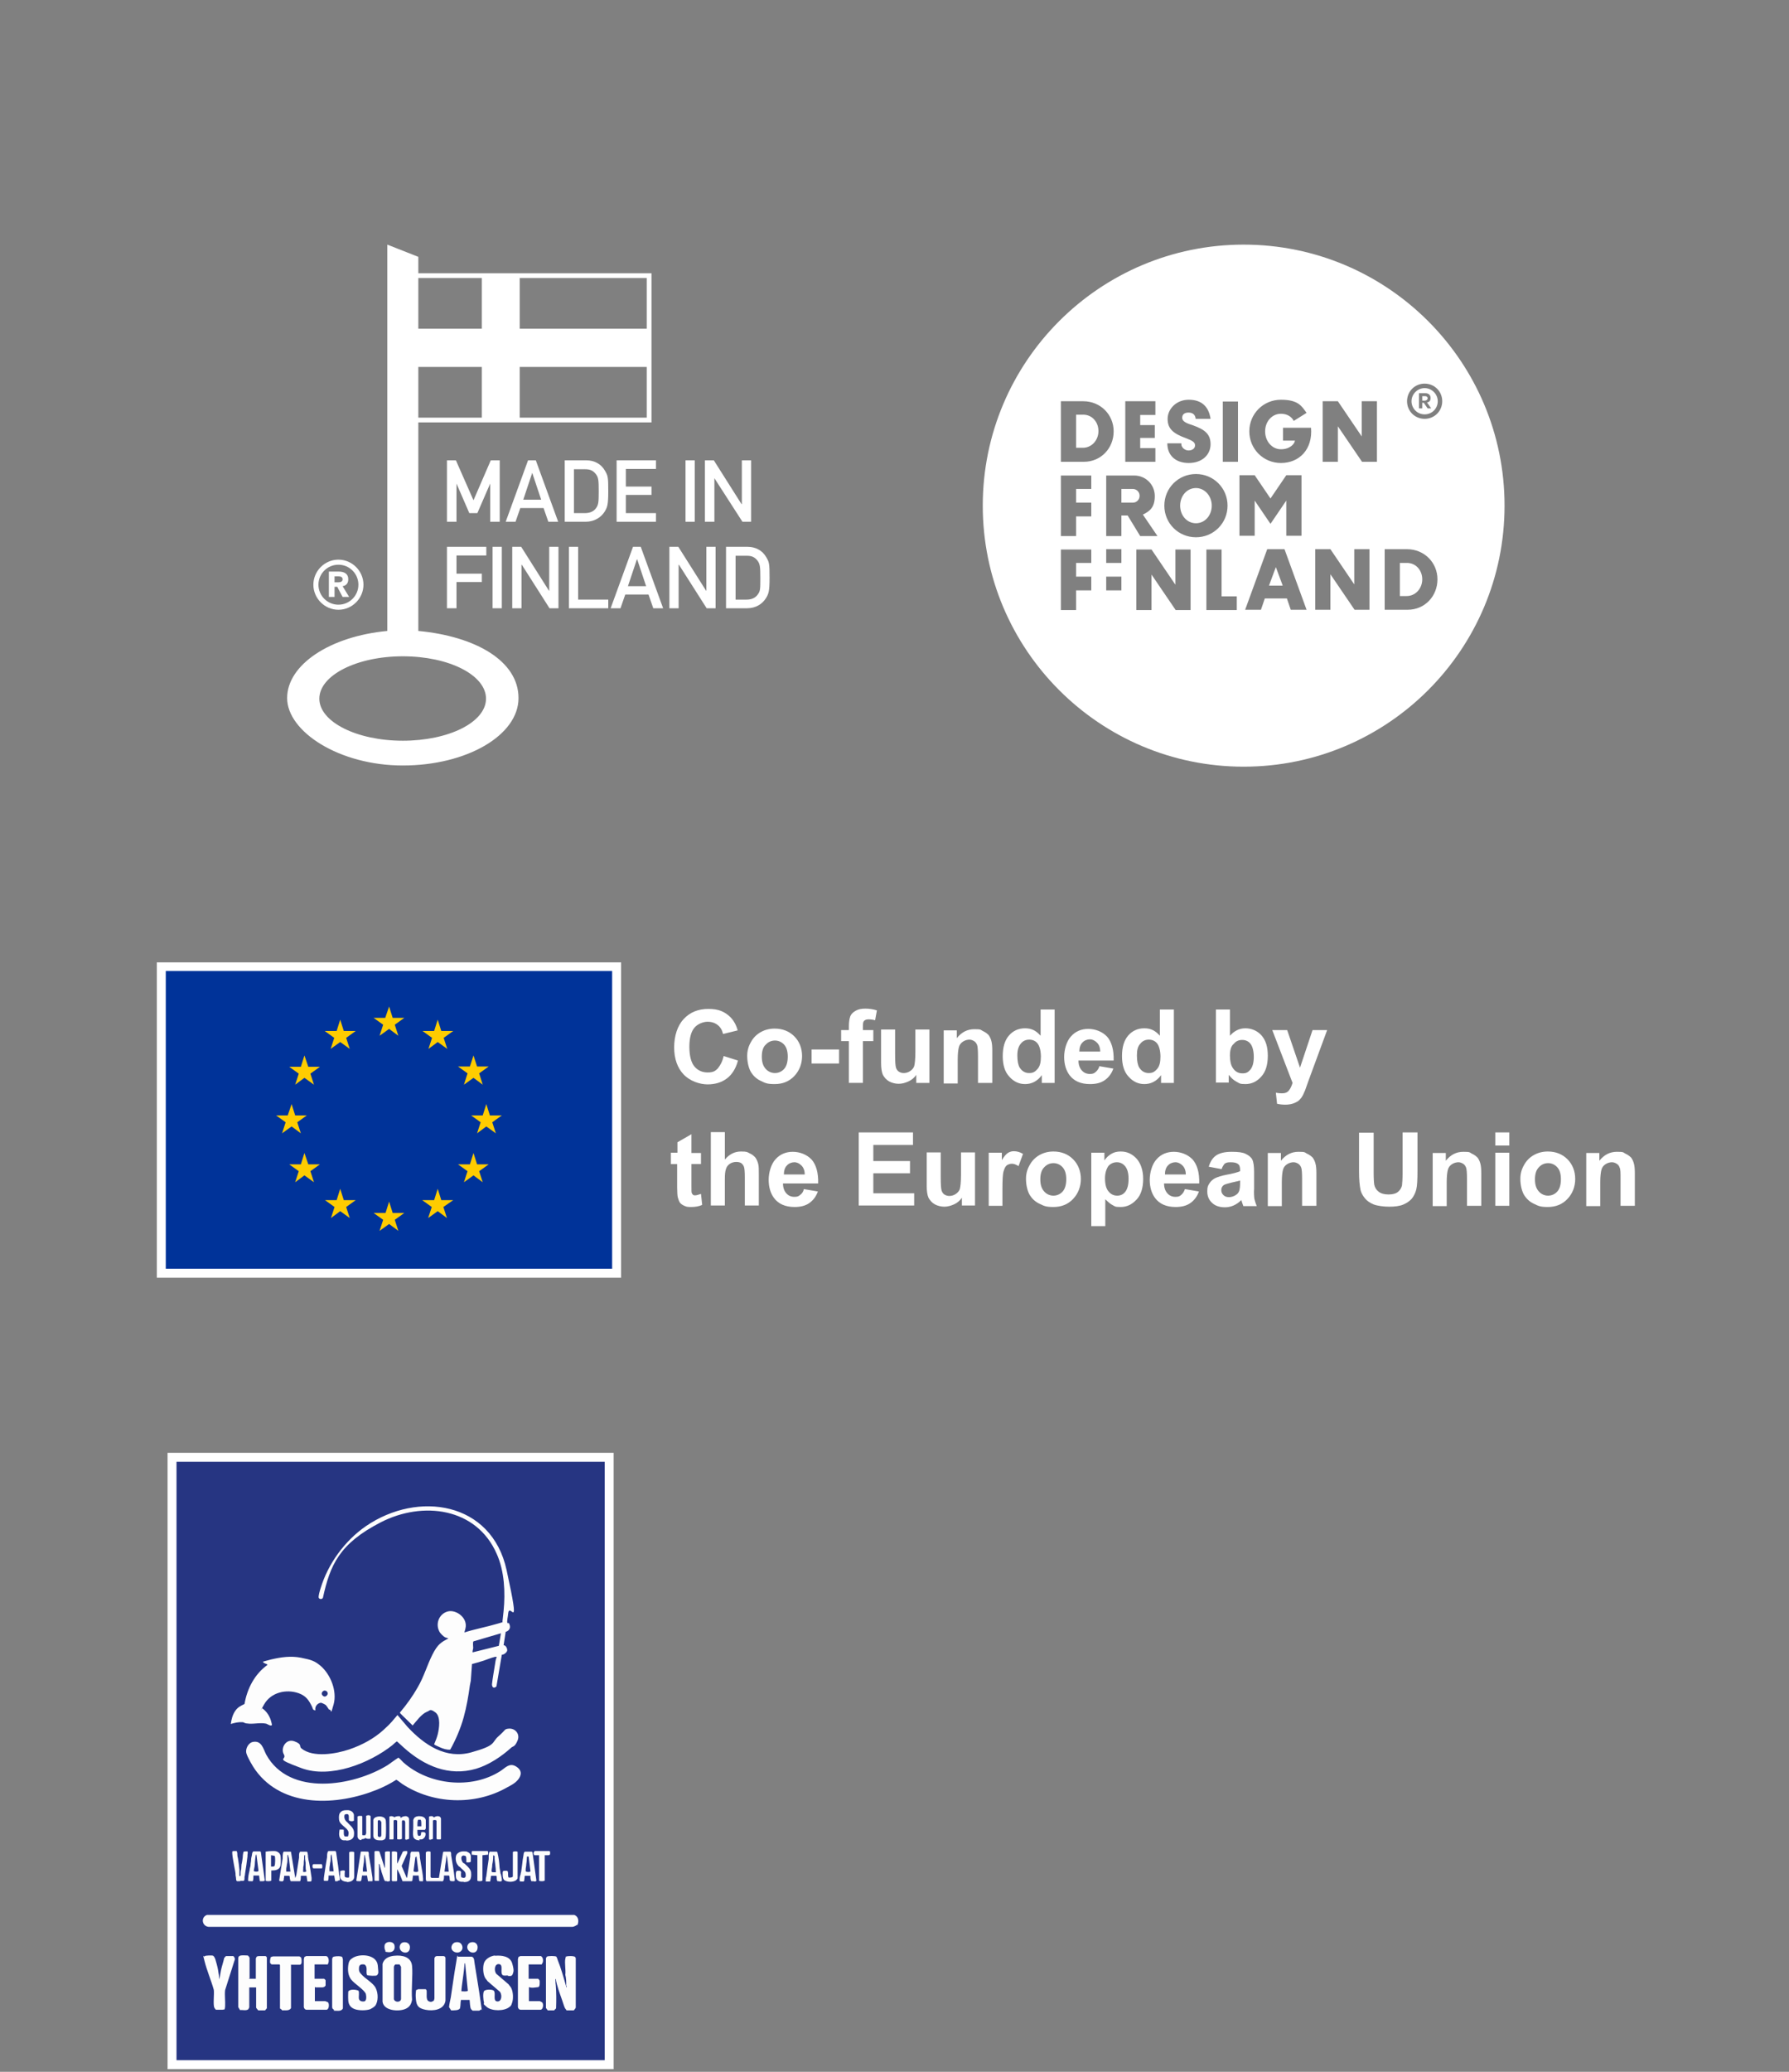 <svg viewBox="0 0 600 694.5" version="1.1" xmlns:xlink="http://www.w3.org/1999/xlink" xmlns="http://www.w3.org/2000/svg" id="Layer_1">
  
  <rect x="0" y="0" width="600" height="694.5" fill="#808080" stroke="none"/>
  
  <defs>
    <style>
      .st0 {
        fill: #fc0;
      }

      .st1 {
        fill: #039;
      }

      .st2 {
        fill: #263582;
        stroke: #fff;
        stroke-miterlimit: 10;
        stroke-width: 3px;
      }

      .st3 {
        fill: #fff;
      }

      .st4 {
        fill: #fdfdfd;
      }
    </style>
  </defs>
  <path d="M478.8,133.5c0-.4-.3-.7-.8-.7h-1v1.5h1c.5-.1.8-.4.8-.8Z" class="st3"></path>
  <g>
    <path d="M113.3,195.2h-1.1v-2h1.2c.7,0,1.5.1,1.5,1s-.9,1-1.6,1M116.8,194.2c0-2-1.5-2.6-3.2-2.6h-3.3v8.5h1.9v-3.4h.9l1.8,3.4h2.2l-2.2-3.6c1.3-.2,1.9-1.1,1.9-2.3" class="st3"></path>
    <path d="M113.5,202.7c-3.7,0-6.7-3-6.7-6.7s3-6.7,6.7-6.7,6.7,3,6.7,6.7-3,6.7-6.7,6.7M113.5,187.6c-4.6,0-8.4,3.8-8.4,8.4s3.8,8.4,8.4,8.4,8.4-3.8,8.4-8.4-3.8-8.4-8.4-8.4" class="st3"></path>
    <path d="M140.3,211.5v-69.9h78.2v-50h-78.2v-5.5l-10.4-4.1v129.5c-19.2,1.8-33.6,11.3-33.6,22.5s17.4,22.6,38.8,22.6,38.8-10.1,38.8-22.6-14.5-20.7-33.6-22.5h0ZM174.3,93.2h42.6v17h-42.6v-17h0ZM174.3,123h42.6v17h-42.6v-17h0ZM140.3,93.2h21.3v17h-21.3v-17ZM140.3,123h21.3v17h-21.3v-17h0ZM135.1,248.3c-15.4,0-28-6.3-28-14.1s12.5-14.2,28-14.2,27.9,6.3,27.9,14.2-12.5,14.1-27.9,14.1Z" class="st3"></path>
    <polygon points="167.6 174.9 167.6 154.3 164.6 154.3 158.8 167.7 152.9 154.3 149.9 154.3 149.9 174.9 153.1 174.9 153.1 162.1 153.1 162.1 157.4 172 160.1 172 164.4 162.1 164.4 162.1 164.4 174.9 167.6 174.9" class="st3"></polygon>
    <path d="M169.6,174.9h3.3l1.6-4.6h7.8l1.6,4.6h3.3l-7.5-20.6h-2.6l-7.5,20.6h0ZM178.5,158.5l3,9h-6l3-9h0Z" class="st3"></path>
    <path d="M202.8,171.5c.9-1.5,1.2-2.3,1.2-6.9s-.1-5.1-1.1-6.8c-1.3-2.3-3.6-3.5-6.3-3.5h-7.2v20.6h7c3,0,5.2-1.5,6.4-3.4h0ZM192.5,172v-14.7h3.7c1.7,0,2.7.4,3.7,1.7.8,1.1.9,2,.9,5.7s-.1,4.4-.8,5.5c-.8,1.2-2.1,1.8-3.8,1.8h-3.7Z" class="st3"></path>
    <polygon points="220 157.2 220 154.3 206.8 154.3 206.8 174.9 220 174.9 220 172 209.9 172 209.9 165.9 218.5 165.9 218.5 163.1 209.9 163.1 209.9 157.2 220 157.2" class="st3"></polygon>
    <rect height="20.6" width="3.1" y="154.3" x="229.9" class="st3"></rect>
    <polygon points="239.6 160.3 239.6 160.3 249 174.9 251.9 174.9 251.9 154.3 248.8 154.3 248.8 169 248.7 169 239.4 154.3 236.4 154.3 236.4 174.9 239.6 174.9 239.6 160.3" class="st3"></polygon>
    <polygon points="163.1 186.2 163.1 183.3 149.9 183.3 149.9 203.9 153.1 203.9 153.1 195.1 161.6 195.1 161.6 192.3 153.1 192.3 153.1 186.2 163.1 186.2" class="st3"></polygon>
    <rect height="20.6" width="3.1" y="183.3" x="165.2" class="st3"></rect>
    <polygon points="184.2 198 184.1 198 174.8 183.3 171.8 183.3 171.8 203.9 174.9 203.9 174.9 189.3 175 189.3 184.3 203.9 187.3 203.9 187.3 183.3 184.2 183.3 184.2 198" class="st3"></polygon>
    <polygon points="193.9 183.3 190.8 183.3 190.8 203.9 204 203.9 204 201 193.9 201 193.9 183.3" class="st3"></polygon>
    <path d="M212.3,183.3l-7.5,20.6h3.3l1.6-4.6h7.8l1.6,4.6h3.3l-7.5-20.6h-2.6ZM210.6,196.5l3-9h.1l3,9h-6.1Z" class="st3"></path>
    <polygon points="236.9 198 236.8 198 227.5 183.3 224.5 183.3 224.5 203.9 227.6 203.9 227.6 189.3 227.7 189.3 237 203.9 240 203.9 240 183.3 236.9 183.3 236.9 198" class="st3"></polygon>
    <path d="M257,186.8c-1.3-2.3-3.6-3.5-6.3-3.5h-7.2v20.6h7c3.1,0,5.2-1.5,6.4-3.4.9-1.5,1.2-2.3,1.2-6.9s-.1-5.1-1.1-6.8h0ZM254.2,199.2c-.8,1.2-2.1,1.8-3.8,1.8h-3.7v-14.7h3.7c1.7,0,2.7.4,3.7,1.7.8,1.1.9,2,.9,5.7s0,4.4-.8,5.5h0Z" class="st3"></path>
    <path d="M401.1,163.6c-3,0-5.3,2.6-5.3,5.9s2.3,5.9,5.3,5.9,5.3-2.6,5.3-5.9-2.4-5.9-5.3-5.9Z" class="st3"></path>
    <path d="M379.9,163.9h-3.8v4.6h3.8c1.3,0,2.3-1,2.3-2.3s-1-2.3-2.3-2.3Z" class="st3"></path>
    <polygon points="425.6 196.3 430.2 196.3 427.9 190.1 425.6 196.3" class="st3"></polygon>
    <path d="M363.3,139h-2.4v11.1h2.3c2.9,0,5.2-2.5,5.2-5.6s-2.2-5.5-5.1-5.5h0Z" class="st3"></path>
    <path d="M477.8,138.9c2.5,0,4.4-2,4.4-4.4s-2-4.4-4.4-4.4-4.4,2-4.4,4.4,1.9,4.4,4.4,4.4ZM475.9,131.8h2.1c1.1,0,1.8.6,1.8,1.6s-.5,1.4-1.2,1.5l1.4,2h-1.2l-1.3-1.9h-.5v1.9h-1.1v-5.1h0Z" class="st3"></path>
    <path d="M417.1,82c-48.3,0-87.5,39.2-87.5,87.5s39.2,87.5,87.5,87.5,87.5-39.2,87.5-87.5-39.2-87.5-87.5-87.5ZM477.8,128.6c3.3,0,5.9,2.6,5.9,5.9s-2.6,5.9-5.9,5.9-5.9-2.6-5.9-5.9,2.6-5.9,5.9-5.9ZM398.6,151c1.3,0,2.2-.7,2.2-1.7s-.7-1.5-3-2.4c-4.5-1.6-6.2-3.3-6.2-6.5s2.8-6.4,7.1-6.4,6.7,2.3,7.3,6.4h-5c-.1-1.4-1-2.1-2.4-2.1s-2.2.7-2.1,1.9,1.8,1.8,3.4,2.3c3.9,1.4,6.1,2.8,6.1,6.4s-2.9,6.3-7.3,6.3-7.2-2.5-7.2-6.6h4.7v.3c0,1.1,1.2,2.1,2.4,2.1h0ZM377.4,134.5h10.1v4.6h-5.1v3.4h4.9v4.3h-4.9v3.4h5.1v4.6h-10.1v-20.3h0ZM366,188.7h-5.1v4.6h5.1v4.6h-5.1v6.6h-5.1v-20.3h10.2v4.5h0ZM366,163.9h-5.1v4.6h5.1v4.6h-5.1v6.6h-5.1v-20.3h10.2v4.5h0ZM363.5,154.8h-7.7v-20.3h7.5c5.8,0,10.2,4.5,10.2,10.1s-4.2,10.2-10,10.2h0ZM376.1,197.9h-5.1v-4.6h5.1v4.6ZM376.1,188.7h-5.1v-4.6h5.1v4.6ZM376.1,172.8v6.9h-5.1v-20.3h9.4c3.8,0,6.9,3,6.9,6.9s-1.8,5.1-4,6.2l4.9,7.2h-5.8l-4.2-6.9h-2.1ZM399.4,204.5h-5.1l-8.1-11.9v11.9h-5.1v-20.3h5.1l8,11.8v-11.8h5.1v20.3h.1ZM390.5,169.5c0-5.9,4.7-10.6,10.6-10.6s10.6,4.7,10.6,10.6-4.7,10.6-10.6,10.6-10.6-4.7-10.6-10.6ZM414.7,204.5h-10.1v-20.3h5.1v15.7h5.1v4.6h-.1ZM415.2,154.8h-5.1v-20.2h5.1v20.2ZM415.7,179.6v-20.3h5.1l5.3,7.8,5.3-7.8h5.1v20.3h-5.1v-11.8l-5.3,7.8-5.3-7.8v11.8h-5.1ZM432.9,204.4l-1.3-3.8h-7.4l-1.3,3.8h-5.3l7.4-20.3h5.8l7.4,20.3h-5.3ZM429.6,155.2c-5.9,0-10.6-4.7-10.6-10.6s4.7-10.6,10.6-10.6,7,2.2,8.6,4.4l-4.3,2.7c-.7-1.4-2.2-2.4-4.3-2.4-3,0-5.3,2.6-5.3,5.9s2.3,6,5.3,6,4.6-1.8,4.7-2.9h-4v-4.3h9.4c.6,7.2-3.9,11.8-10.1,11.8h0ZM459.4,204.4h-5.1l-8.1-11.9v11.9h-5.1v-20.3h5.1l8,11.8v-11.8h5.1v20.3h.1ZM461.9,154.8h-5.1l-8.1-11.9v11.9h-5.1v-20.3h5.1l8,11.8v-11.8h5.1v20.3h.1ZM472.1,204.4h-7.7v-20.3h7.5c5.8,0,10.2,4.5,10.2,10.1s-4.2,10.2-10,10.2h0Z" class="st3"></path>
    <path d="M471.9,188.7h-2.4v11.1h2.3c2.9,0,5.2-2.5,5.2-5.6s-2.2-5.5-5.1-5.5h0Z" class="st3"></path>
  </g>
  <g>
    <rect height="105.7" width="155.7" y="322.6" x="52.6" class="st3"></rect>
    <path d="M130.5,376.4" class="st3"></path>
    <rect height="99.8" width="149.7" y="325.5" x="55.6" class="st1"></rect>
    <path d="M130.5,375.4" class="st1"></path>
    <polyline points="127.3 347.2 130.5 344.9 133.6 347.2 132.4 343.5 135.6 341.2 131.7 341.2 130.5 337.4 129.2 341.2 125.3 341.2 128.5 343.5 127.3 347.2" class="st0"></polyline>
    <polyline points="110.9 351.6 114.1 349.3 117.3 351.6 116.1 347.9 119.3 345.6 115.3 345.6 114.1 341.8 112.9 345.6 108.9 345.6 112.1 347.9 110.9 351.6" class="st0"></polyline>
    <polyline points="102.1 353.8 100.9 357.6 97 357.6 100.2 359.9 99 363.6 102.1 361.3 105.3 363.6 104.1 359.9 107.3 357.6 103.4 357.6 102.1 353.8" class="st0"></polyline>
    <polyline points="97.8 377.6 100.9 379.9 99.7 376.2 102.9 373.9 99 373.9 97.8 370.1 96.5 373.9 92.6 373.9 95.8 376.2 94.6 379.9 97.8 377.6" class="st0"></polyline>
    <polyline points="103.4 390.3 102.1 386.5 100.9 390.3 97 390.3 100.2 392.6 99 396.3 102.1 394 105.3 396.3 104.1 392.6 107.3 390.3 103.4 390.3" class="st0"></polyline>
    <polyline points="115.3 402.3 114.1 398.5 112.9 402.3 109 402.3 112.2 404.6 111 408.3 114.1 406 117.3 408.3 116.1 404.6 119.3 402.3 115.3 402.3" class="st0"></polyline>
    <polyline points="131.7 406.6 130.5 402.8 129.3 406.6 125.3 406.6 128.5 408.9 127.3 412.6 130.5 410.3 133.6 412.6 132.4 408.9 135.6 406.6 131.7 406.6" class="st0"></polyline>
    <polyline points="148 402.3 146.8 398.5 145.6 402.3 141.6 402.3 144.8 404.6 143.6 408.3 146.8 406 149.9 408.3 148.7 404.6 152 402.3 148 402.3" class="st0"></polyline>
    <polyline points="160 390.3 158.8 386.5 157.6 390.3 153.6 390.3 156.8 392.6 155.6 396.3 158.8 394 161.9 396.3 160.7 392.6 163.9 390.3 160 390.3" class="st0"></polyline>
    <polyline points="168.3 373.9 164.3 373.9 163.1 370.1 161.9 373.9 158 373.9 161.2 376.2 160 379.9 163.1 377.6 166.3 379.9 165.1 376.2 168.3 373.9" class="st0"></polyline>
    <polyline points="155.6 363.6 158.8 361.3 161.9 363.6 160.7 359.8 163.9 357.5 160 357.5 158.8 353.8 157.6 357.5 153.6 357.5 156.8 359.8 155.6 363.6" class="st0"></polyline>
    <polyline points="146.8 341.8 145.6 345.6 141.7 345.6 144.9 347.9 143.7 351.6 146.8 349.3 150 351.6 148.8 347.9 152 345.6 148 345.6 146.8 341.8" class="st0"></polyline>
    <g>
      <path d="M242.7,354l4.8,1.5c-.7,2.7-2,4.7-3.7,6s-3.9,2-6.5,2-5.9-1.1-8-3.3c-2.1-2.2-3.2-5.3-3.2-9.1s1.1-7.3,3.2-9.5c2.1-2.3,4.9-3.4,8.3-3.4s5.4.9,7.3,2.7c1.1,1.1,2,2.6,2.5,4.5l-4.9,1.2c-.3-1.3-.9-2.3-1.8-3-.9-.7-2-1.1-3.4-1.1s-3.3.7-4.4,2c-1.1,1.3-1.7,3.4-1.7,6.4s.6,5.3,1.7,6.6c1.1,1.3,2.6,2,4.4,2s2.5-.4,3.4-1.3c.9-1.1,1.6-2.4,2-4.2Z" class="st3"></path>
      <path d="M250.6,353.9c0-1.6.4-3.1,1.2-4.5.8-1.5,1.9-2.6,3.3-3.4,1.4-.8,3-1.2,4.7-1.2,2.7,0,4.9.9,6.6,2.6s2.6,4,2.6,6.6-.9,4.9-2.6,6.7c-1.7,1.8-3.9,2.7-6.6,2.7s-3.2-.4-4.7-1.1-2.6-1.8-3.4-3.2c-.7-1.4-1.1-3.2-1.1-5.2ZM255.5,354.2c0,1.8.4,3.1,1.3,4.1.8.9,1.9,1.4,3.1,1.4s2.3-.5,3.1-1.4c.8-.9,1.2-2.3,1.2-4.1s-.4-3.1-1.2-4c-.8-.9-1.9-1.4-3.1-1.4s-2.3.5-3.1,1.4c-.9.8-1.3,2.2-1.3,4Z" class="st3"></path>
      <path d="M272.2,356.5v-4.7h9.2v4.7h-9.2Z" class="st3"></path>
      <path d="M282.1,345.3h2.6v-1.3c0-1.5.2-2.6.5-3.4.3-.7.9-1.3,1.8-1.8s1.9-.7,3.2-.7,2.7.2,3.9.6l-.6,3.3c-.7-.2-1.5-.3-2.2-.3s-1.2.2-1.5.5-.4.9-.4,1.8v1.3h3.5v3.7h-3.5v14h-4.7v-14h-2.6v-3.7h0Z" class="st3"></path>
      <path d="M307.3,363v-2.7c-.6.9-1.5,1.7-2.6,2.2s-2.2.8-3.3.8-2.3-.3-3.2-.8c-.9-.5-1.6-1.3-2.1-2.2-.4-.9-.6-2.3-.6-3.9v-11.3h4.7v8.2c0,2.5.1,4,.3,4.6.2.6.5,1,.9,1.3.5.3,1,.5,1.7.5s1.5-.2,2.2-.7c.6-.4,1.1-1,1.3-1.6.2-.7.4-2.3.4-4.8v-7.5h4.7v17.9h-4.4Z" class="st3"></path>
      <path d="M332.7,363h-4.7v-9c0-1.9-.1-3.2-.3-3.7s-.5-1-1-1.3-1-.5-1.6-.5-1.5.2-2.2.7c-.6.4-1.1,1-1.3,1.8-.2.7-.4,2.1-.4,4.1v8.1h-4.7v-17.8h4.4v2.6c1.6-2,3.5-3,5.9-3s2,.2,2.8.6c.9.4,1.5.9,2,1.4.4.6.7,1.2.9,2,.2.7.3,1.8.3,3.2v10.8h0Z" class="st3"></path>
      <path d="M353.8,363h-4.4v-2.6c-.7,1-1.6,1.8-2.6,2.3s-2,.7-3,.7c-2,0-3.8-.8-5.3-2.5-1.5-1.6-2.2-3.9-2.2-6.9s.7-5.3,2.1-6.9,3.2-2.4,5.4-2.4,3.7.8,5.2,2.5v-8.8h4.7v24.6h0ZM341.2,353.8c0,1.9.3,3.3.8,4.1.8,1.2,1.8,1.8,3.2,1.8s2-.5,2.8-1.4,1.1-2.3,1.1-4.1-.4-3.5-1.1-4.4-1.7-1.3-2.8-1.3-2.1.4-2.8,1.3c-.8.9-1.2,2.2-1.2,4Z" class="st3"></path>
      <path d="M368.7,357.4l4.7.8c-.6,1.7-1.6,3-2.9,3.9s-2.9,1.3-4.9,1.3c-3.1,0-5.4-1-6.9-3-1.2-1.6-1.8-3.7-1.8-6.1s.8-5.3,2.3-6.9c1.5-1.7,3.5-2.5,5.8-2.5s4.7.9,6.3,2.6c1.5,1.7,2.3,4.4,2.2,8h-11.8c0,1.4.4,2.5,1.1,3.3s1.6,1.2,2.7,1.2,1.4-.2,1.9-.6,1.1-1.1,1.3-2ZM369,352.6c0-1.4-.4-2.4-1.1-3.1s-1.5-1.1-2.4-1.1-1.9.4-2.5,1.1c-.7.7-1,1.8-1,3h7Z" class="st3"></path>
      <path d="M393.8,363h-4.4v-2.6c-.7,1-1.6,1.8-2.6,2.3s-2,.7-3,.7c-2,0-3.8-.8-5.3-2.5-1.5-1.6-2.2-3.9-2.2-6.9s.7-5.3,2.1-6.9,3.2-2.4,5.4-2.4,3.7.8,5.2,2.5v-8.8h4.7v24.6h0ZM381.3,353.8c0,1.9.3,3.3.8,4.1.8,1.2,1.8,1.8,3.2,1.8s2-.5,2.8-1.4,1.1-2.3,1.1-4.1-.4-3.5-1.1-4.4-1.7-1.3-2.8-1.3-2.1.4-2.8,1.3c-.9.9-1.2,2.2-1.2,4Z" class="st3"></path>
      <path d="M407.8,363v-24.6h4.7v8.8c1.5-1.7,3.2-2.5,5.2-2.5s4,.8,5.4,2.4,2.1,3.8,2.1,6.8-.7,5.4-2.2,7c-1.4,1.6-3.2,2.5-5.3,2.5s-2-.3-3-.8-1.8-1.3-2.6-2.3v2.6h-4.3ZM412.5,353.8c0,1.8.3,3.2.9,4.1.8,1.3,1.9,1.9,3.3,1.9s1.9-.4,2.7-1.3c.7-.9,1.1-2.3,1.1-4.2s-.4-3.5-1.1-4.4-1.7-1.3-2.8-1.3-2.1.4-2.8,1.3c-.9.7-1.3,2.1-1.3,3.9Z" class="st3"></path>
      <path d="M426.7,345.3h5l4.3,12.6,4.2-12.6h4.9l-6.3,17.1-1.1,3.1c-.4,1-.8,1.8-1.2,2.4-.4.5-.8,1-1.3,1.3s-1.1.6-1.8.8c-.7.2-1.5.3-2.4.3s-1.8-.1-2.7-.3l-.4-3.7c.7.1,1.4.2,2,.2,1.1,0,1.9-.3,2.4-1,.5-.6.9-1.5,1.2-2.5l-6.8-17.7Z" class="st3"></path>
      <path d="M235.1,386.4v3.8h-3.2v7.2c0,1.5,0,2.3.1,2.5s.2.4.4.6.5.2.8.2,1.1-.2,1.9-.5l.4,3.7c-1.1.5-2.3.7-3.7.7s-1.6-.1-2.3-.4-1.2-.7-1.5-1.1c-.3-.5-.5-1.1-.7-1.8-.1-.5-.2-1.7-.2-3.3v-7.8h-2.1v-3.8h2.2v-3.5l4.7-2.7v6.3h3.2Z" class="st3"></path>
      <path d="M243.1,379.7v9c1.5-1.8,3.3-2.7,5.4-2.7s2.1.2,2.9.6c.9.4,1.5.9,2,1.5.4.6.7,1.3.9,2.1.2.8.2,1.9.2,3.5v10.4h-4.7v-9.4c0-1.9-.1-3.1-.3-3.6s-.5-.9-.9-1.2c-.5-.3-1-.4-1.7-.4s-1.5.2-2.1.6-1.1,1-1.3,1.7c-.3.8-.4,1.9-.4,3.4v8.9h-4.7v-24.6h4.7v.2Z" class="st3"></path>
      <path d="M269.6,398.6l4.7.8c-.6,1.7-1.6,3-2.9,3.9s-2.9,1.3-4.9,1.3c-3.1,0-5.4-1-6.9-3-1.2-1.6-1.8-3.7-1.8-6.1s.8-5.3,2.3-6.9c1.5-1.7,3.5-2.5,5.8-2.5s4.7.9,6.3,2.6c1.5,1.7,2.3,4.4,2.2,8h-11.8c0,1.4.4,2.5,1.1,3.3s1.6,1.2,2.7,1.2,1.4-.2,1.9-.6c.7-.5,1.1-1.1,1.3-2ZM269.9,393.8c0-1.4-.4-2.4-1.1-3.1s-1.5-1.1-2.4-1.1-1.9.4-2.5,1.1c-.7.7-1,1.8-1,3h7Z" class="st3"></path>
      <path d="M288,404.2v-24.6h18.2v4.2h-13.3v5.4h12.3v4.1h-12.3v6.7h13.7v4.1h-18.6Z" class="st3"></path>
      <path d="M322.6,404.2v-2.7c-.6.9-1.5,1.7-2.6,2.2s-2.2.8-3.3.8-2.3-.3-3.2-.8c-.9-.5-1.6-1.3-2.1-2.2-.4-.9-.6-2.3-.6-3.9v-11.3h4.7v8.2c0,2.5.1,4,.3,4.6.2.6.5,1,.9,1.3.5.3,1,.5,1.7.5s1.5-.2,2.2-.7c.6-.4,1.1-1,1.3-1.6.2-.7.4-2.3.4-4.8v-7.5h4.7v17.8h-4.4Z" class="st3"></path>
      <path d="M336.3,404.2h-4.7v-17.8h4.4v2.5c.7-1.2,1.4-2,2-2.4s1.3-.6,2-.6c1.1,0,2.1.3,3.1.9l-1.5,4.1c-.8-.5-1.5-.8-2.2-.8s-1.2.2-1.7.5c-.5.4-.8,1-1.1,2-.3.9-.4,2.9-.4,6v5.6h.1Z" class="st3"></path>
      <path d="M344.1,395.1c0-1.6.4-3.1,1.2-4.5.8-1.5,1.9-2.6,3.3-3.4s3-1.2,4.7-1.2c2.7,0,4.9.9,6.6,2.6s2.6,4,2.6,6.6-.9,4.9-2.6,6.7-3.9,2.7-6.6,2.7-3.2-.4-4.7-1.1-2.6-1.8-3.4-3.2c-.7-1.4-1.1-3.2-1.1-5.2ZM348.9,395.3c0,1.8.4,3.1,1.3,4.1.8.9,1.9,1.4,3.1,1.4s2.3-.5,3.1-1.4c.8-.9,1.2-2.3,1.2-4.1s-.4-3.1-1.2-4c-.8-.9-1.9-1.4-3.1-1.4s-2.3.5-3.1,1.4c-.9.9-1.3,2.3-1.3,4Z" class="st3"></path>
      <path d="M366,386.4h4.4v2.6c.6-.9,1.3-1.6,2.3-2.2s2-.8,3.2-.8c2.1,0,3.8.8,5.3,2.4,1.4,1.6,2.2,3.9,2.2,6.8s-.7,5.3-2.2,6.9-3.2,2.5-5.3,2.5-1.9-.2-2.7-.6c-.8-.4-1.6-1.1-2.5-2v9h-4.7v-24.6ZM370.6,395c0,2,.4,3.5,1.2,4.4.8,1,1.8,1.4,2.9,1.4s2-.4,2.7-1.3,1.1-2.3,1.1-4.3-.4-3.3-1.1-4.2c-.7-.9-1.7-1.4-2.8-1.4s-2.1.4-2.9,1.3c-.7,1.1-1.1,2.4-1.1,4.1Z" class="st3"></path>
      <path d="M397.4,398.6l4.7.8c-.6,1.7-1.6,3-2.9,3.9s-2.9,1.3-4.9,1.3c-3.1,0-5.4-1-6.9-3-1.2-1.6-1.8-3.7-1.8-6.1s.8-5.3,2.3-6.9c1.5-1.7,3.5-2.5,5.8-2.5s4.7.9,6.3,2.6c1.5,1.7,2.3,4.4,2.2,8h-11.8c0,1.4.4,2.5,1.1,3.3s1.6,1.2,2.7,1.2,1.4-.2,1.9-.6c.6-.5,1-1.1,1.3-2ZM397.7,393.8c0-1.4-.4-2.4-1.1-3.1s-1.5-1.1-2.4-1.1-1.9.4-2.5,1.1c-.7.7-1,1.8-1,3h7Z" class="st3"></path>
      <path d="M409.7,391.9l-4.3-.8c.5-1.7,1.3-3,2.5-3.8s2.9-1.2,5.2-1.2,3.7.2,4.7.7,1.8,1.1,2.2,1.9c.4.8.6,2.2.6,4.2v5.5c-.1,1.6,0,2.7.1,3.5.2.7.4,1.5.8,2.4h-4.5c-.1-.3-.3-.8-.5-1.4-.1-.3-.1-.5-.2-.6-.8.8-1.7,1.4-2.6,1.8s-1.9.6-2.9.6c-1.8,0-3.3-.5-4.3-1.5-1.1-1-1.6-2.3-1.6-3.8s.2-1.9.7-2.7c.5-.8,1.2-1.4,2-1.8.9-.4,2.1-.8,3.7-1.1,2.2-.4,3.7-.8,4.6-1.2v-.5c0-.9-.2-1.6-.7-1.9-.4-.4-1.3-.6-2.5-.6s-1.5.2-2,.5c-.3.4-.7.9-1,1.8ZM416,395.7c-.6.2-1.6.4-2.9.7-1.3.3-2.2.6-2.6.8-.6.4-.9,1-.9,1.7s.2,1.2.7,1.7,1.1.7,1.9.7,1.7-.3,2.4-.8c.6-.4.9-.9,1.1-1.6.1-.4.2-1.2.2-2.3v-.9h0Z" class="st3"></path>
      <path d="M441.4,404.2h-4.7v-9.1c0-1.9-.1-3.2-.3-3.7s-.5-1-1-1.3-1-.5-1.6-.5-1.5.2-2.2.7c-.6.4-1.1,1-1.3,1.8-.2.7-.4,2.1-.4,4.1v8.1h-4.7v-17.8h4.4v2.6c1.6-2,3.5-3,5.9-3s2,.2,2.8.6c.9.4,1.5.9,2,1.4.4.6.7,1.2.9,2,.2.7.3,1.8.3,3.2v10.9h0Z" class="st3"></path>
      <path d="M455.7,379.7h5v13.3c0,2.1.1,3.5.2,4.1.2,1,.7,1.8,1.5,2.4s1.9.9,3.3.9,2.5-.3,3.2-.9,1.1-1.3,1.3-2.1c.1-.8.2-2.2.2-4.2v-13.6h5v12.9c0,2.9-.1,5-.4,6.2s-.8,2.2-1.5,3.1c-.7.8-1.7,1.5-2.9,2-1.2.5-2.8.7-4.7.7s-4.1-.3-5.3-.8c-1.2-.5-2.2-1.2-2.9-2.1-.7-.9-1.2-1.8-1.4-2.7-.3-1.4-.5-3.5-.5-6.2v-13h-.1Z" class="st3"></path>
      <path d="M496.7,404.2h-4.7v-9.1c0-1.9-.1-3.2-.3-3.7s-.5-1-1-1.3-1-.5-1.6-.5-1.5.2-2.2.7c-.6.4-1.1,1-1.3,1.8-.2.7-.4,2.1-.4,4.1v8.1h-4.7v-17.8h4.4v2.6c1.6-2,3.5-3,5.9-3s2,.2,2.8.6c.9.4,1.5.9,2,1.4.4.6.7,1.2.9,2,.2.7.3,1.8.3,3.2v10.9h0Z" class="st3"></path>
      <path d="M501.5,384v-4.4h4.7v4.4h-4.7ZM501.5,404.2v-17.8h4.7v17.8h-4.7Z" class="st3"></path>
      <path d="M509.9,395.1c0-1.6.4-3.1,1.2-4.5.8-1.5,1.9-2.6,3.3-3.4s3-1.2,4.7-1.2c2.7,0,4.9.9,6.6,2.6,1.7,1.7,2.6,4,2.6,6.6s-.9,4.9-2.6,6.7-3.9,2.7-6.6,2.7-3.2-.4-4.7-1.1-2.6-1.8-3.4-3.2c-.7-1.4-1.1-3.2-1.1-5.2ZM514.8,395.3c0,1.8.4,3.1,1.3,4.1.8.9,1.9,1.4,3.1,1.4s2.3-.5,3.1-1.4,1.2-2.3,1.2-4.1-.4-3.1-1.2-4-1.9-1.4-3.1-1.4-2.3.5-3.1,1.4c-.9.9-1.3,2.3-1.3,4Z" class="st3"></path>
      <path d="M548.2,404.2h-4.7v-9.1c0-1.9,0-3.2-.3-3.7-.2-.6-.5-1-1-1.3s-1-.5-1.6-.5-1.5.2-2.2.7c-.6.4-1.1,1-1.3,1.8-.2.7-.4,2.1-.4,4.1v8.1h-4.7v-17.8h4.4v2.6c1.6-2,3.5-3,5.9-3s2,.2,2.8.6c.9.4,1.5.9,2,1.4.4.6.7,1.2.9,2,.2.7.3,1.8.3,3.2v10.9h-.1Z" class="st3"></path>
    </g>
  </g>
  <g>
    <rect height="203.6" width="146.6" y="488.5" x="57.7" class="st2"></rect>
    <g>
      <path d="M170.6,543.9c0,0,.4.9.4,1.1.2,1-.5,1.8-1.4,2l-.7,4.5c.8,0,1.3,1.2,1.2,1.8s-1.1,1.4-1.8,1.4l-1.8,10.6c-.8.8-1.5.4-1.5-.7.2-2,.7-4.6,1-6.6s.3-1.7.6-2.6c-.2,0-.4,0-.6,0-1.3.3-2.9,1-4.2,1.4s-2.3.7-3.5,1l-.4,5.6c-.1.5-.2,1-.3,1.5-.5,3.6-1.1,7.2-2.1,10.8s-2.6,7.4-4.5,10.8c-1.2.1-2.4-.3-3.5-.8s-1.8-.8-1.9-1c.5-1.1.9-2.2,1.2-3.3.5-2,1.1-6-.8-7.4s-1.8-.5-2.8-.2c-1.9.8-3.5,3.1-4.8,4.6l-4-3.9-.3-.4c2.2-2.6,4.3-5.5,6-8.5,2.1-3.6,3.1-7.3,4.9-10.9s3-4.2,5.4-5.5l-1-.3c-.7-.3-1.8-1.4-2.1-2.1-1.3-2.6,0-5.8,2.8-6.6s6.9,2.1,6,5.7-.4.9-.6,1.4c3.7-1.2,7.6-1.9,11.3-3s1.6-.4,1.7-.6l.4-3.7c.6-6.2.3-13.3-2.3-19.1-6.8-15.6-24.9-17.8-38.9-10.6s-17,14.4-19.4,25.3c-.3.6-1.2.5-1.4,0s.4-2.5.6-3.1c2.5-8.3,8.1-16,15.2-20.9,17.5-12,42.2-8.2,47.2,14.7s.9,9.9.5,14.8c0,.6-.5,2.5-.2,2.9s.3,0,.3.2ZM168,547.5l-9.2,2.7c-.3.2-.1,1.8-.1,2.2s-.3,1-.2,1.5l8.8-2.2.7-4.2Z" class="st4"></path>
      <path d="M84.9,583.9c2.9-.5,3.4,2.4,4.4,4.3,7.8,14.1,29.2,10.6,40.7,3.5,1.2-.8,2.3-1.7,3.6-2.5.2,0,1.4,1.3,1.7,1.6,8.6,7.6,22.8,9.1,32.5,2.9,1.6-1,3-2.9,5.2-1.6s1.9,3,.8,4.4-2.9,2.2-3.8,2.7c-10.7,6.1-24.8,5.6-35.1-1.2-.3-.2-1.8-1.4-2-1.4-2,1.3-4.2,2.4-6.4,3.3-13.3,5.4-31.5,6.3-40.8-6.5-.9-1.2-2.8-4.5-3.1-5.8s.6-3.4,2.3-3.7Z" class="st4"></path>
      <path d="M133.3,574.9l3.4,4c5.6,6,12.8,10.9,21.4,8.5s6.6-3.2,9.1-5.4,1.9-2.3,3.1-2.5c2.4-.4,4.2,1.7,3.3,3.9s-1.5,1.9-2.1,2.4c-3.3,3-7.5,5.8-11.8,7.1-9.2,2.7-17.5-1-24.3-7.1s-1.9-2.1-2.2-2.1c-.6.3-1.1.9-1.6,1.3-7.7,6.1-20.8,11.3-30.5,7.7s-4.7-2.5-5.9-4.6.7-5.4,3.5-4.4,1.5,1.7,2.4,2.4c3.9,3.2,11.7,1.8,16.1.3s8.3-3.7,11.3-6.4,3.3-3.4,4.8-5.1Z" class="st4"></path>
      <path d="M193.4,645.3c-.2.2-1,.6-1.4.6h-122.1c-2.2-.3-2.6-3.2-.5-4h123.2c1.1.4,1.5,1.5,1.3,2.6s-.4.7-.4.8Z" class="st4"></path>
      <path d="M105.7,573.3c-.9,0-.8-.8-1.1-1.3-1.1-2.2-2-3.5-4.4-4.4-4.2-1.5-9.3-.3-11.6,3.7s-.4.8-.6,1.2v.2c1.4.9,2.5,2.7,2.9,4.2s.4,1.4,0,1.5-1.3-.5-1.6-.6c-2-.4-3.8.1-5.7,0s-1.5-.4-2.2-.5c-1.4-.1-2.7.2-4,.6.2-1.5.6-3.1,1.5-4.4s1.9-1.7,3.1-2.3c.9-5.2,3.4-10,7.7-13.1,0-.4-1.5-.5-1.5-1.1.9-.2,1.7-.5,2.6-.7,3.4-.8,6.7-1.3,10.2-.6s4.6,1.1,6.5,2.7c3.4,2.9,5.6,8.5,4.4,12.9s-.6,1.5-1.5,1.8c-.1,0-.9-1.4-1.2-1.6s-1.4-.8-1.7-.7c-1.1.2-2,1.3-1.7,2.5ZM109.9,567.7c0-.6-.5-1-1-1s-1,.5-1,1,.5,1,1,1,1-.5,1-1Z" class="st4"></path>
      <path d="M186.6,655.9s.4.8.4,1c1.1,2.7,2,5.9,2.8,8.7s0,.4,0,.6c.5,0,.2-.3.1-.7,0-1.2,0-2.4-.3-3.5.2-1.6-.3-4,0-5.4s.3-.6.3-.7c.3-.3,2.6-.3,3,.1l.2.4v16.4c0,.6-.5.7-.6,1.1h-2.5c-.1-.3-.4-.5-.5-.7-.4-.8-.7-2-1-2.8-.8-2.3-1.7-4.6-2.1-7-.3,0-.1.3-.1.5,0,.6,0,1.1.1,1.6.2,2.5.2,5.1.1,7.6-.1.5-.5.4-.6.8h-2.2l-.6-.8v-16.7s.3-.5.3-.5c.4-.3,2.9-.3,3.2,0Z" class="st4"></path>
      <path d="M83.5,663.3h2.3v-6.8s.2-.5.3-.6c.1-.1.5-.2.7-.2.4,0,1.9,0,2.2,0s.3.3.5.4v17.1c0,0-.6.7-.6.7h-2.3c-.1-.2-.7-.7-.7-1v-6.7h-2.3v6.7s-.3.6-.3.6c-.6.6-2,.2-2.8.3l-.6-1v-16.3c0-.6.3-.9.9-1s1.9,0,2.2,0,.7.7.7.8v6.8Z" class="st4"></path>
      <path d="M132.2,655.6c2.6-.3,5.7.3,6,3.4s-.3,7.7,0,11.3c-.2,1.4-.8,2.5-2.2,3.1-2.2,1-7.3.7-7.7-2.4v-12.7c.5-1.8,2.1-2.5,3.8-2.7ZM132.6,658.5c-.3.2-.5.6-.5.9v10.7c.2,1.1,2.2,1.3,2.4,0v-10.8s-.5-.8-.5-.8h-1.3Z" class="st4"></path>
      <path d="M166,655.6c2.2-.2,5.1.1,5.8,2.6s.4,2.7.2,3.4-.6.8-1.1.8-.5-.1-.7-.2c-.5,0-1.3.2-1.7-.2-.8-.8.4-3.4-1.1-3.6s-1.8,2-1,3.2l4.2,3.6c.2.4.7.8.9,1.3.6,1.2.7,3.4.3,4.7s-.5,1.2-1,1.6c-1.7,1.4-5.8,1.4-7.5,0s-.8-.9-1-1.6-.4-3,0-3.7,2.8-.7,3.3-.2c.8.8-.4,3.4,1.1,3.6s1.8-2,1-3.2l-4.2-3.6c-.2-.4-.7-.8-.9-1.3-.6-1.2-.7-3.4-.3-4.7s2-2.4,3.7-2.6Z" class="st4"></path>
      <path d="M123.1,662.1c-.5-1.2.4-2.8-.9-3.6-1-.1-1.7,0-1.8,1.1s.2,1.6.7,2.1c1.3,1.6,4,2.9,4.9,4.7s.9,4.6-.2,6c-.4.4-1,.8-1.6,1.1-1.4.5-3.8.5-5.2,0s-2.1-1.5-2.2-2.9,0-2.8,0-3c.5-.9,2.6-.7,3.4-.3.4.4,0,2.2.2,2.8s.8.9,1.7.8.8-1.7.6-2.5c-.5-1.4-3.8-3.4-4.9-4.8s-1.2-3.2-1-4.8.7-2,1.7-2.6c2.5-1.4,7.8-1,8.2,2.6s0,2.6,0,2.9-.3.4-.4.5c-.3.2-2.8.1-3.1-.1Z" class="st4"></path>
      <path d="M158.3,673.9s0-.2,0-.2c0,0-.2,0-.3-.2-.4-.5-.4-2.4-.5-3.1h-2.9c-.2.9-.1,1.8-.3,2.7s-2.2.8-3,.8l-.7-1.1c.1-1.1.4-2.2.6-3.3.6-3.9,1.1-7.8,1.8-11.7s0-1.8.8-1.9h4.4c1,.3.8,1.5,1,2.4.7,4.5,1.5,9,2.1,13.5s.4,1.4,0,1.8-.6.4-.8.4c-.2,0-1.9,0-1.9,0ZM156.1,658.2c-.2-.2-.3,0-.3.2-.2,2.5-.6,4.9-.9,7.3s0,1.2-.2,1.8c.4,0,2.1.2,2.2-.2l-.9-9.1Z" class="st4"></path>
      <path d="M177.3,658.5v4.8h3.2c0,0,.5.5.5.7,0,.6.1,1.8-.4,2.1-1.1.1-2.2.4-3.2,0v4.7h3.6s.7.3.8.4c.6.5.4,2.4-.5,2.5h-6.6c-.6,0-.9-.4-1-.9v-16.1l.2-.7.6-.3h6.9c.8.4.9,1.7.5,2.4s-.4.4-.5.4h-4Z" class="st4"></path>
      <path d="M105.5,658.5v4.8h3.2s.5.4.5.5c0,.2,0,1.5,0,1.7s-.3.4-.4.5-.6.2-.7.2h-2.3s-.1-.2-.2-.1v4.7h3.4c0,0,.9.3,1,.4.5.5.4,2.4-.5,2.5h-6.6c-.6,0-.9-.4-1-.9v-16.1l.2-.7.6-.3h6.7c.9.2,1,1.7.7,2.4s-.4.4-.5.4h-4Z" class="st4"></path>
      <path d="M73.3,663.9c.3,0,.2-.3.3-.5.2-.9.3-2,.5-2.9.3-1.4.8-2.8,1.1-4.2.2-.1.4-.5.6-.6.3,0,2.2,0,2.4,0s.6.7.6,1l-3.3,10.4c-.2,1.7.1,3.7,0,5.4s-.4.9-.8,1.2h-2.3c-.1-.2-.4-.4-.5-.7-.5-.9,0-4.6-.2-6-.9-3.2-2.3-6.4-3.1-9.6s-.3-1,.1-1.7c.2-.2,2.5-.3,2.8-.1.4.3.5.7.7,1.1.3,1,.7,2.4.9,3.5s.4,2.4.5,3.6Z" class="st4"></path>
      <path d="M145.4,670.8c.1-.1.3-.7.3-.9v-13.5s.2-.4.2-.4c0-.1.3-.2.5-.3.4,0,1.9,0,2.3,0s.7.3.7.6v14.4c-.5,3.1-4.2,3.5-6.7,3s-3-1.5-3.2-3.4,0-2.2,0-2.8.2-.4.3-.5c.2,0,.3-.2.5-.2.4,0,2.2,0,2.4,0s.4.4.4.6c.1.9-.3,2.9.6,3.4s1.4.1,1.6-.1Z" class="st4"></path>
      <path d="M97.6,658.5v14.6s-.2.4-.3.4c-.7.6-1.9.3-2.7.4,0-.3-.7-.5-.7-.7v-14.5l-.2-.2h-2.6s-.5-.4-.5-.5c-.1-.4,0-1.7.3-2l.7-.2h8.8s.5.3.5.3c.3.3.3,1.6.2,2s-.5.5-.5.5h-2.9Z" class="st4"></path>
      <path d="M112,673.9s0-.2,0-.2c-.3-.3-.5-.2-.6-.8v-16.3s.2-.5.2-.5c.3-.4,2.1-.4,2.6-.3s.5.1.6.3l.2.7v16.3c0,.5-.6.8-1,.9s-2,0-2.1,0Z" class="st4"></path>
      <path d="M129.3,653.9c-.4-.4-.4-1.4-.3-1.9.4-1.4,3-1.4,3.3.1s-.5,2.4-2,2.3-.9-.3-1.1-.5Z" class="st4"></path>
      <path d="M157.9,651.1c1.6-.4,2.6.8,2.2,2.3s-2.2,1.4-3,.4-.3-2.4.8-2.7Z" class="st4"></path>
      <path d="M152.7,651.1c.9-.2,1.8,0,2.2.9.8,1.6-.8,3.1-2.5,2.3s-1-2.9.3-3.2Z" class="st4"></path>
      <path d="M135.2,651.1c1.6-.3,2.6.8,2.2,2.3s-2.2,1.4-3,.4-.2-2.5.8-2.7Z" class="st4"></path>
      <path d="M141.7,630.6c-.1,0-.2,0-.4,0-.2,0-.3,0-.5,0h0s-.2-.2-.2-.2l-.2-1.7h-1.9s-.2,1.7-.2,1.7l-.2.2h-3.1s-.9-2.3-.9-2.3l-.8-1.6h-.1v3.6s-.1.3-.2.3h-1.4s-.2-.2-.2-.2v-9.7c.1,0,.3-.1.7-.1.6,0,1.1.2,1.1.3v3.7h.1s1.8-3.9,1.8-3.9c.1-.1.4-.2.7-.2s.3,0,.4,0c.2,0,.4,0,.4.1,0,.1,0,.3,0,.6l-1.9,4.3,1.7,4h0c.2-.2.2-.3.2-.4,0,0,0,0,0-.1.2-1.3.4-2.6.6-3.9.1-.9.3-1.8.4-2.7,0-.1,0-.3,0-.4,0-.5,0-1.1.4-1.3.1,0,.6,0,1.2,0s1,0,1.2,0c.3.1.3.9.4,1.4,0,.2,0,.3,0,.5.1.8.3,1.5.4,2.4.3,1.6.6,3.3.7,4.8,0,.4,0,.7-.1.8,0,0-.2.1-.4.1ZM139.3,622.6l-.6,4.6c0,.2.5.3.8.3s.7,0,.8-.3l-.6-4.9-.4.3Z" class="st4"></path>
      <path d="M94.6,630.6c-.2,0-.4,0-.6,0-.4,0-.4-.3-.3-.7.2-1.5.5-3,.7-4.5.1-.8.3-1.6.4-2.4,0-.1,0-.3,0-.5,0-.6.1-1.8.4-1.8,0,0,.2,0,.3,0,.2,0,.5,0,.7,0,.2,0,.5,0,.7,0s.3,0,.5,0c.1,0,.2,0,.2.1l1.4,8.6h.1s.3-1,.3-1l.9-5.7c0-.2,0-.4,0-.6,0-.5,0-1.1.4-1.4,0,0,.6,0,1.1,0s1,0,1.1,0c.3.1.3.8.4,1.3,0,.2,0,.3,0,.4.1.7.2,1.4.4,2.1.3,1.7.6,3.4.8,5,0,.6,0,.9-.1,1.1,0,0-.2.1-.4.1s-.4,0-.7,0h-.2s-.3-1.9-.3-1.9h-1.9s0,0,0,0c0,.4,0,1.7-.3,1.8,0,0,0,0-.2,0h0c-.2,0-.7,0-1.4,0s-1.3,0-1.4,0c-.3,0-.3-.6-.4-1,0-.3,0-.6-.2-.8h0s-1.7,0-1.7,0h0c0,.3,0,.6-.1.8,0,.7-.1,1.1-.9,1.1ZM101.5,627.5c0,0,.1,0,.2,0,.1,0,.2,0,.3,0,.3,0,.7,0,.7-.3h0s0,0,0,0c-.2-.5-.2-1.1-.2-1.7,0-.3,0-.5,0-.8,0-.2,0-.5-.1-.8,0-.3-.1-.6-.1-.8,0-.2,0-.5,0-.7,0-.2,0-.4,0-.6h0s0,0,0,0c0,0,0,0,0,0-.3,0-.3.6-.3.6,0,.5,0,1.1-.1,1.6,0,.6,0,1.2-.2,1.9,0,.1,0,.3,0,.5,0,.4-.1.7,0,1.1h0s0,0,0,0c0,0,0,0,0,0ZM96.4,621.8c0,.4,0,.8,0,1.2,0,.3,0,.6,0,.8,0,.4-.1.9-.2,1.3,0,.5-.2,1-.2,1.5,0,.2,0,.3,0,.5,0,.1,0,.2,0,.3h0c0,0,1.4,0,1.4,0l-.5-4.5-.3-1.1h-.1Z" class="st4"></path>
      <path d="M148.2,630.6c-.2,0-.4,0-.6,0-.2,0-.3,0-.5,0h0c0,0-.1,0-.2,0,0,0-.2,0-.3,0-.2,0-.3,0-.5,0-.4,0-.7,0-1.1,0-.4,0-.7,0-1.1,0s-.6,0-.9,0l-.2-.6v-8.9c0-.4.5-.5.9-.5s.7.1.7.2v8.4l.3.3h2.5l1.4-8.7c0,0,.1,0,.3-.1.2,0,.6,0,1,0s.8,0,1,0c.4,0,.4.5.4.9,0,.1,0,.2,0,.3.4,2.5.9,5.2,1.2,7.9,0,.1,0,.2,0,.3,0,.2,0,.3,0,.4,0,0-.2.1-.4.1-.1,0-.3,0-.4,0-.9,0-.9-.3-.9-.9,0-.3,0-.6-.2-1h0s-1.7,0-1.7,0h0c0,.2,0,.4,0,.6,0,.4-.1,1-.3,1.2-.1.1-.3.2-.5.2ZM149.7,621.9c0,1.2-.2,2.4-.4,3.6,0,.6-.2,1.3-.2,1.9h0c0,0,1.4,0,1.4,0l-.5-4.5-.3-1.1h-.1Z" class="st4"></path>
      <path d="M129.8,630.6c-.4,0-.7,0-.8-.2-.2-.2-.8-2.3-1.1-3.1,0-.2,0-.3-.1-.4-.2-.8-.4-1.5-.5-2h0s0,0,0,0c0,0-.1,0-.1,0s-.2,0-.2,0c0,0,0,.2.1.3,0,0,0,0,0,0v5.3s-1.3,0-1.3,0l-.2-.2v-9.6l.2-.2s0,0,0,0c.1,0,.2,0,.4,0,.1,0,.3,0,.4,0,.4,0,.6,0,.7.3l1.7,5.3h.1v-5.2c0-.2.5-.3,1-.3s.7,0,.7.2v9.7c0,0-.4.2-.9.2Z" class="st4"></path>
      <path d="M136.7,616.7c-.4,0-.8,0-.8-.2v-5.7s-.2-.6-.3-.6h-.7s0,0,0,0c0,0,0,.2-.1.3,0,0,0,0,0,0v5.9c0,0-.3.2-.8.2s-.8,0-.8-.2v-6c0-.2-.3-.3-.6-.3s-.6,0-.6.3v5.9s0,0,0,0c0,0-.1.2-.1.3h-1.3s0-7.6,0-7.6c0-.1.3-.2.6-.2s.9.1,1,.4h0c0,0,0,0,0,0,.3-.2.9-.4,1.4-.4s.5,0,.7.2c0,0,0,.1,0,.2,0,0,0,.2.1.2h0s0,0,0,0c.3-.3.9-.6,1.6-.6s.2,0,.3,0c0,0,.5.3.6.3,0,0,.3.5.3.6v6.7c0,0-.3.2-.8.2Z" class="st4"></path>
      <path d="M116.2,616.9c-.3,0-.6,0-.9,0-.5,0-.9-.3-1.2-.7-.6-.9-.3-2.4-.2-2.9,0,0,0,0,0,0,0,0,.2,0,.3,0,.1,0,.3,0,.5,0,.3,0,.5,0,.6.1,0,.1,0,.4,0,.8,0,.6,0,1.2.4,1.4h0s1,0,1,0h0c.2-.6.4-1.4-.1-2.1-.3-.5-.8-.8-1.2-1.2-.8-.7-1.6-1.3-1.7-2.4-.1-1.1,0-1.9.5-2.4.4-.5,1-.7,2-.7s.4,0,.6,0c1.1.1,1.8.8,1.9,1.6,0,.4,0,1.8,0,1.9,0,0-.3.2-.7.2s-.9-.1-1-.4c0-.2,0-.5,0-.8,0-.4,0-.8-.2-1,0-.1-.2-.2-.4-.2s-.4,0-.8.2h0s0,0,0,0c-.3.8,0,1.7.5,2.2.1.1.2.2.3.3,0,0,.2.1.2.2.1.1.2.2.3.3,1.2,1.2,2.1,1.9,1.8,4-.2,1.5-1.9,1.7-2.6,1.7Z" class="st4"></path>
      <path d="M155.5,630.8c-.3,0-.5,0-.8,0-1-.1-1.7-.7-1.8-1.6,0-.5-.2-2,.5-2.1.2,0,.3,0,.5,0,.3,0,.5,0,.6.2.2.2.2.4.1.8,0,.4,0,.8.1,1.2h0s0,0,0,0c.3.1.6.2.8.2.4,0,.6-.2.7-.6,0-.3,0-1-.2-1.3-.1-.2-.7-.8-1.3-1.3-.2-.2-.4-.4-.5-.5,0,0-.1-.1-.2-.1,0,0-.2,0-.2-.2-.8-.8-1.1-2-.9-3.2.2-1.2,1.5-1.7,2.5-1.7s1,0,1.4.2c1.2.5,1.2,1.4,1.1,2.6,0,.2,0,.5,0,.7h-.1c-.2.2-.5.2-.8.2s-.6,0-.6-.1c0-.1,0-.5,0-.8,0-.4,0-.9-.2-1.2h0s0,0,0,0c-.2-.1-.5-.2-.7-.2-.3,0-.5.1-.7.4-.2.5,0,1.4.4,1.9.1.2.3.2.4.3,0,0,.2.1.3.2,0,0,.2.2.3.3.8.7,1.7,1.6,1.8,2.6.1,1.1,0,2-.4,2.5-.4.5-1,.7-2,.7Z" class="st4"></path>
      <path d="M120.4,630.6c-.5,0-.8,0-.9-.2l1.5-9.7h.1c0-.1,2.4,0,2.4,0,.2.3.2.6.2.9,0,.1,0,.3,0,.4.5,2.7.9,5,1.2,7.3.1,1,0,1.2,0,1.3h-1.5s-.3-1.9-.3-1.9h-1.7c0,.2,0,.5-.1.7,0,.5-.1,1.1-.4,1.2,0,0-.3,0-.5,0ZM122.2,621.8c0,.4-.1.8-.1,1.1,0,.2,0,.5,0,.7,0,.4-.1.9-.2,1.4,0,.5-.2,1.1-.2,1.6,0,.2,0,.3,0,.5,0,.1,0,.2,0,.3h0c0,0,1.4,0,1.4,0l-.5-4.2-.3-1.4h-.1Z" class="st4"></path>
      <path d="M167.4,630.6c-.2,0-.4,0-.5,0-.2,0-.3-.6-.3-1,0-.4,0-.7-.2-.8h0s-1.7,0-1.7,0l-.3,1.9h-1.5c0-.6,0-1.2.2-1.7,0-.3.1-.5.1-.8.2-1.5.4-3.1.7-5,0-.3,0-.5,0-.8,0-.6,0-1.2.3-1.7.1,0,.7,0,1.5,0s.8,0,.9,0c.1,0,.3.3.3.6.3,1.2.5,2.7.6,4.1,0,.7.2,1.4.3,2.1,0,.2,0,.5.2.8.2.8.4,1.8.3,2.2,0,.1-.4.2-.9.2ZM165.6,621.9c-.1,0-.2.1-.2.4,0,.9-.1,1.8-.3,2.7,0,.6-.1,1.1-.2,1.7,0,0,0,.2,0,.2,0,.2-.1.3,0,.5,0,0,.2.2.4.2,0,0,.1,0,.2,0s.2,0,.3,0c0,0,.2,0,.3,0s.1,0,.2,0h0s0,0,0,0c0-.9-.1-1.7-.2-2.6-.1-.9-.3-1.9-.2-2.8h0s0,0,0,0c0,0-.1-.1-.2-.1Z" class="st4"></path>
      <path d="M179,630.6c-.3,0-.5,0-.7,0,0,0,0,0-.1,0-.3-.6-.3-1.2-.3-1.8h0c0,0-1.9,0-1.9,0l-.2,1.7-.2.2s0,0,0,0c0,0-.2,0-.3,0-.1,0-.3,0-.4,0-.4,0-.6,0-.6-.2-.1-.4,0-1.4.3-2.2,0-.3.1-.6.2-.9.1-.7.2-1.5.3-2.2.1-1.2.3-2.4.5-3.5h0c0-.4.2-1,.5-1,0,0,.4,0,.9,0,.7,0,1.3,0,1.4,0,0,0,.2.2.2.3l1.3,9.4c0,.2-.3.3-.7.3ZM176.9,622.3c-.1,0-.2.1-.2.4,0,.7-.1,1.5-.2,2.2,0,.6-.2,1.2-.2,1.9,0,0,0,.1,0,.2,0,0,0,.2,0,.2,0,.2.4.3.8.3s.8,0,.8-.3l-.6-4.8h0c0,0-.1-.1-.2-.1Z" class="st4"></path>
      <path d="M113.2,630.6c-.1,0-.3,0-.4,0-.1,0-.3,0-.4,0s0,0,0,0l-.3-1.9h-1.9s0,0,0,0c0,.6,0,1.7-.3,1.8,0,0,0,0,0,0,0,0-.2,0-.3,0-.1,0-.3,0-.4,0-.4,0-.6,0-.6-.2,0-.5,0-.9.1-1.4,0-.2.1-.4.1-.7.3-2,.6-4,.9-5.7,0-.1,0-.3,0-.4,0-.6.1-1.5.5-1.6h2.3c.1,0,.3.5.3.9.2,1.4.4,2.8.6,4.1.1.8.2,1.6.3,2.4,0,.2,0,.5.1.7.1.5.2,1,.2,1.5,0,.2-.2.3-.6.3ZM111,621.8c-.1.3-.1.7-.1,1,0,.2,0,.3,0,.5,0,.4-.1.9-.2,1.3,0,.5-.2,1.1-.2,1.6,0,.2,0,.4,0,.6,0,.2,0,.3,0,.5h0c0,0,1.4,0,1.4,0l-.7-5.6h-.1Z" class="st4"></path>
      <path d="M84.1,630.6c-.5,0-.9,0-.9-.2,0-1.1.2-2.3.5-3.4,0-.5.2-1,.3-1.5,0-.5.1-1.1.2-1.7,0-.7.1-1.3.3-2h0c0-.5.2-1.1.5-1.2,0,0,.4,0,.9,0,.7,0,1.3,0,1.4,0,0,0,.2.2.2.3l1.3,9.4c0,.2-.3.3-.7.3s-.5,0-.8,0h-.1s-.1-.2-.1-.2l-.2-1.7h-1.9,0c0,.5,0,1.8-.3,1.9,0,0-.3,0-.5,0ZM85.8,621.8c-.2.8-.2,1.6-.3,2.4,0,1-.2,2-.4,2.9h0s0,0,0,0c0,.2.5.3.8.3h0c.3,0,.7,0,.8-.3l-.7-5.4h-.1Z" class="st4"></path>
      <path d="M80.6,630.6c-.6,0-1,0-1.1,0-.1,0-.3-.3-.3-.5,0-.4-.1-1-.2-1.5,0-.4,0-.8-.1-1.2-.1-.7-.3-1.4-.4-2.1-.2-1.3-.5-2.6-.6-3.9,0-.2,0-.5,0-.7,0-.1.2-.2.6-.2s.3,0,.5,0c.1,0,.2,0,.3,0s0,0,0,0c.2,0,.3.7.3,1,0,.1,0,.2,0,.3,0,.4.1.7.2,1.1.2,1.3.4,2.6.5,3.9,0,.3,0,.7,0,1.1,0,.3,0,.6,0,.9h0s0,0,0,0c0,0,.1.1.2.1.1,0,.2-.1.2-.4,0-.6,0-1.3.2-1.9,0-.5.1-1.1.1-1.6.2-.7.3-1.6.4-2.3,0-.6.1-1.2.2-1.7,0,0,0-.2.1-.2,0,0,0,0,0-.1h.1c0-.1,1.1-.1,1.1-.1h.1c.2.5,0,.9,0,1.3,0,.2,0,.3,0,.4-.2,1.9-.5,3.8-.8,5.7,0,.4-.1.8-.2,1.2,0,0,0,.2,0,.3,0,.4,0,1-.4,1-.1,0-.6,0-1.1,0Z" class="st4"></path>
      <path d="M90,630.6c-.6,0-.9-.1-.9-.2v-9.7c.6-.1,1.3-.2,2.1-.2s.6,0,.9,0c.8,0,1.9.6,2,1.7.1.6.1,2.4,0,3-.2,1.6-1.8,1.8-2.7,1.8s-.3,0-.4,0h0s0,3.4,0,3.4c0,0-.3.2-.9.2ZM90.9,625.7h0c0,0,.2,0,.3,0,.5,0,.8,0,.9-.3.2-.4.3-3,0-3.3h0s-1.2-.2-1.2-.2v3.8Z" class="st4"></path>
      <path d="M140.8,616.9c-.7,0-2-.2-2.2-1.3-.2-.9,0-2,0-3.1,0-.8,0-1.7,0-2.4h0c.2-.5.3-.8.7-1,.3-.2.8-.3,1.3-.3.9,0,2,.3,2.2,1.3,0,.4,0,2.3,0,2.7,0,.2-.2.5-.3.6h-2.5,0c0,.2,0,.4,0,.6,0,.5,0,1,.3,1.4h0s0,0,0,0c.1,0,.3,0,.4,0,.4,0,.5-.4.5-.8,0-.2,0-.3.1-.4,0,0,.3-.1.5-.1s.8.1.9.4c.1.4,0,1-.3,1.4-.3.4-.7.7-1.1.7-.2,0-.5,0-.7,0ZM140.2,610.1c-.2.5-.2,1-.2,1.5,0,.2,0,.4,0,.6h0c0,0,1.3,0,1.3,0h0c0-.3,0-.5,0-.7,0-.5,0-1-.2-1.5h0s-.9,0-.9,0h0Z" class="st4"></path>
      <path d="M121.2,616.8c-.4,0-.8-.1-1-.4,0,0-.3-.5-.3-.6v-6.9c0,0,.3-.2.8-.2s.8,0,.8.2v6s0,0,0,.1c0,0,.1.2.1.2h0c0,0,.9,0,.9,0,0,0,.3-.6.3-.6v-5.9c0,0,.3-.2.7-.2s.7,0,.8.4v6.9s-.1.6-.1.6h-.2c-.1,0-.3,0-.4,0-.3,0-.7,0-1-.3h0s0,0,0,0c-.3.3-.8.4-1.3.4Z" class="st4"></path>
      <path d="M116.5,630.8c-.7,0-1.4-.2-1.8-.5-.7-.6-.7-1.3-.6-2.2,0-.3,0-.6,0-.9h.1c.4-.2.7-.2.9-.2s.4,0,.5.1c.1.1.1.4,0,.7,0,.3,0,.6,0,1,0,.5.5.6.9.6h0c.1,0,.3,0,.4,0h.1s0,0,0,0c0,0,0-.2.1-.3,0,0,0,0,0,0v-8.1c0-.3.6-.3.8-.3.4,0,.7,0,.9.2v8.2c0,.6-.3,1.1-.8,1.4-.5.3-1.1.4-1.8.4h0Z" class="st4"></path>
      <path d="M144.7,616.7c-.4,0-.8,0-.8-.2v-7.5c0-.1.3-.2.7-.2s.3,0,.3,0c.2,0,.3.1.4.2,0,.1.2.2.3.2s0,0,0,0h0s0,0,0,0c.4-.3.8-.4,1.2-.4s.9.1,1.1.8v6.8s-.2.2-.2.2h-1.1s-.2-.3-.2-.3v-5.9c0-.2-.3-.3-.6-.3s-.6,0-.6.3v6c0,0-.3.2-.8.2Z" class="st4"></path>
      <path d="M171.2,630.8c-.8,0-1.8-.2-2.2-.7-.5-.6-.4-2-.4-2.5,0-.4.3-.5.7-.5s.4,0,.6,0c.5,0,.5.6.5,1.2,0,.4,0,.8.2,1.1h0s0,0,0,0c0,0,.2,0,.3,0,.4,0,1.1-.1,1.1-.4v-8.2c0,0,.3-.2.8-.2s.8.1.8.2v8.8c0,.2-.5.7-.7.8-.4.2-1,.4-1.7.4Z" class="st4"></path>
      <path d="M127.4,616.9c-.6,0-2.1-.1-2.2-1.4,0-.9,0-1.9,0-2.8,0-.9,0-1.8,0-2.6.1-.8,1.1-1.2,2.1-1.2s2,.4,2.1,1.4c.1,1.3.1,4,0,5.3,0,.2-.2.8-.3.9-.1.1-.8.4-1,.4-.2,0-.4,0-.6,0ZM127.3,610.1c-.3,0-.5.1-.6.3v5c0,.2.4.4.6.4h0s0,0,0,0c.5,0,.6-.4.6-.8,0-.8,0-1.6,0-2.4,0-.6,0-1.2,0-1.8h0s-.4-.6-.4-.6h0c0,0-.2,0-.3,0Z" class="st4"></path>
      <path d="M181.6,630.6c-.5,0-.8-.1-.8-.2v-8.5h-1.6s0,0-.1-.2c-.1-.2-.2-.4-.1-.7,0-.1.3-.4.3-.5h5s.2.2.2.3c0,.5,0,.8-.1.9,0,.1-.3.2-.5.2s-.3,0-.4,0c-.2,0-.3,0-.5,0s-.2,0-.3,0h0v8.5c0,0-.3.2-.8.2Z" class="st4"></path>
      <path d="M160.9,630.6c-.5,0-.8-.1-.8-.2v-8.5l-1.9-.2v-1s.2-.2.2-.2h5.1l.2.2v1s-1.9.2-1.9.2v8.5c0,0-.3.2-.8.2Z" class="st4"></path>
      <path d="M105.1,626.3c-.1,0-.2-.2-.3-.5,0-.4,0-.8.3-.9h2.8c0,0,.2.3.2.7s0,.7-.2.7h-2.8Z" class="st4"></path>
    </g>
  </g>
</svg>